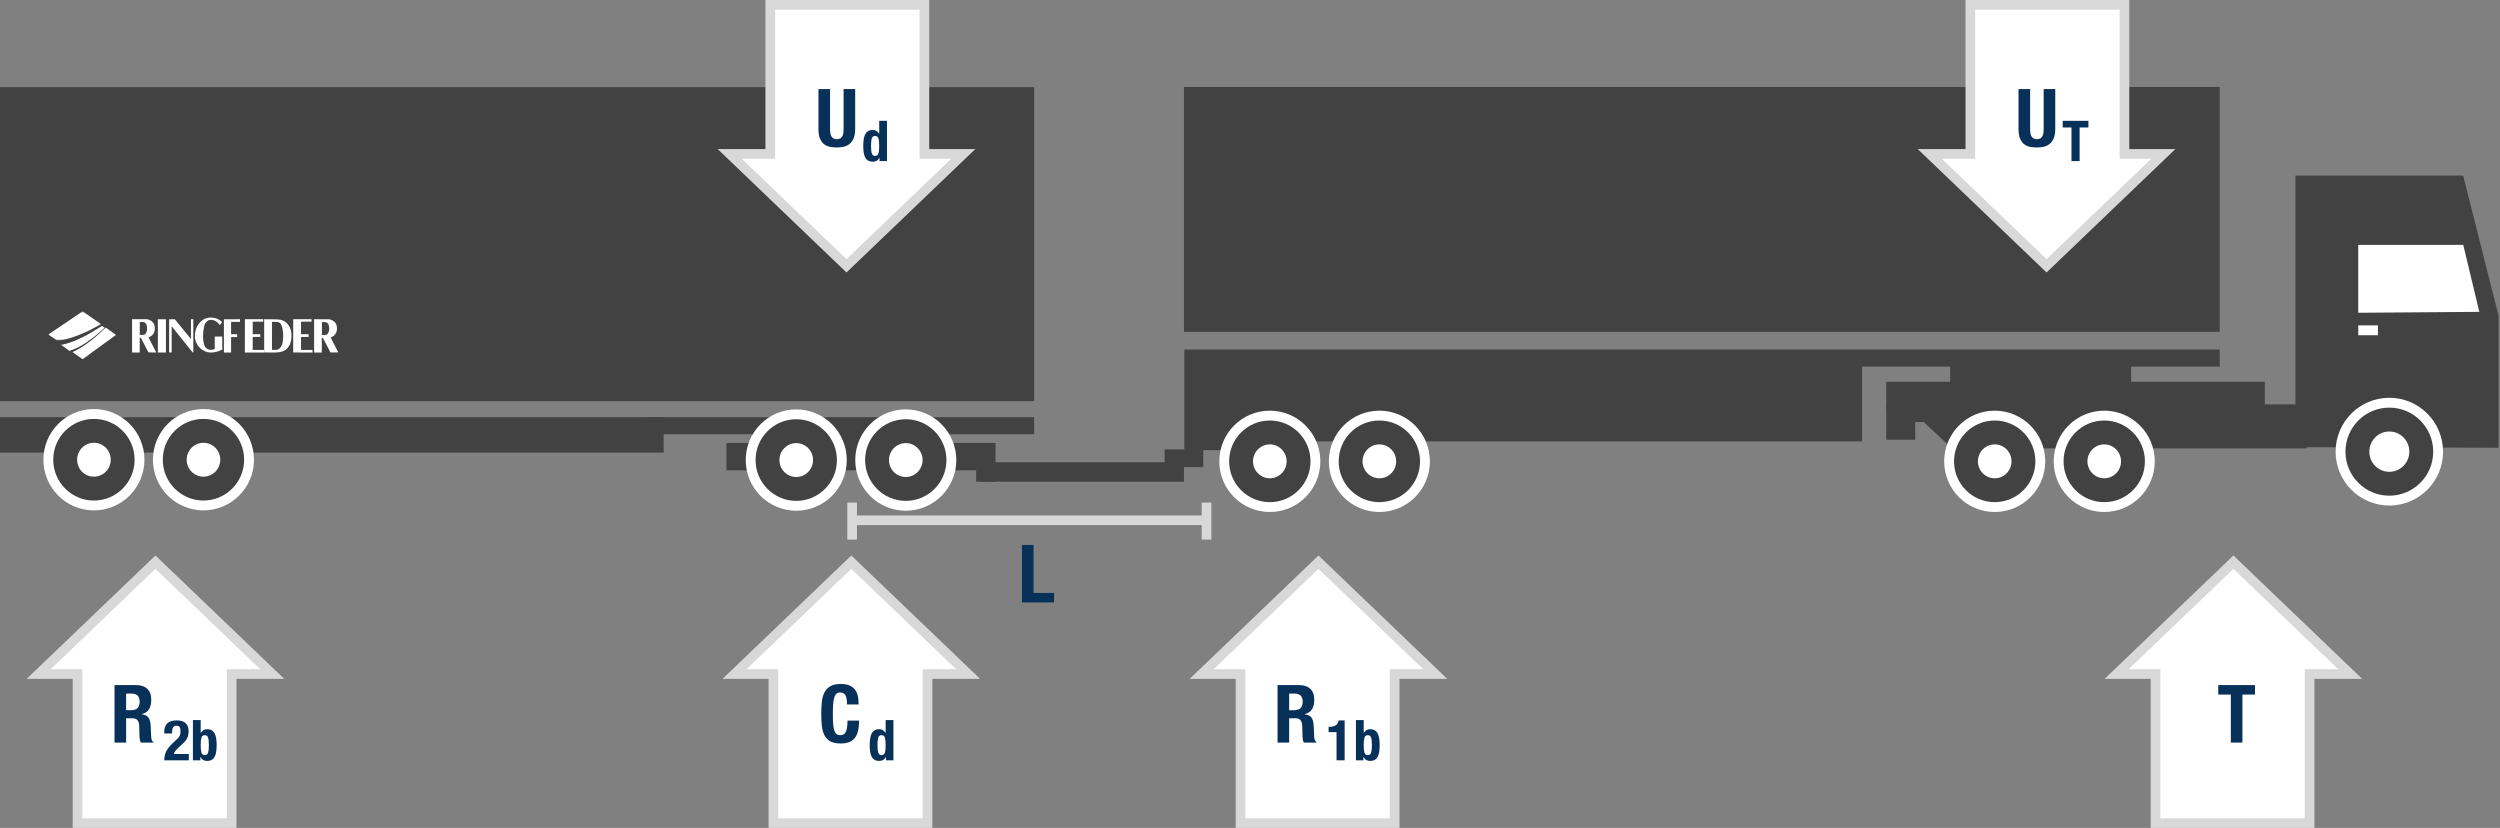 <?xml version="1.0" encoding="UTF-8" standalone="no"?>
<svg width="1552px" height="514px" viewBox="0 0 1552 514" version="1.1" xmlns="http://www.w3.org/2000/svg" xmlns:xlink="http://www.w3.org/1999/xlink">
    <rect x="0" y="0" width="1552" height="514" fill="#808080" stroke="none"/>
    <!-- Generator: Sketch 49.3 (51167) - http://www.bohemiancoding.com/sketch -->
    <title>Group 30</title>
    <desc>Created with Sketch.</desc>
    <defs>
        <ellipse id="path-1" cx="1483.295" cy="226.389" rx="30.295" ry="30.389"></ellipse>
        <ellipse id="path-2" cx="562.308" cy="231.604" rx="28.308" ry="28.396"></ellipse>
        <ellipse id="path-3" cx="126.308" cy="231.396" rx="28.308" ry="28.396"></ellipse>
        <ellipse id="path-4" cx="856.308" cy="232.396" rx="28.308" ry="28.396"></ellipse>
        <ellipse id="path-5" cx="1306.308" cy="232.396" rx="28.308" ry="28.396"></ellipse>
        <ellipse id="path-6" cx="494.308" cy="231.604" rx="28.308" ry="28.396"></ellipse>
        <ellipse id="path-7" cx="58.308" cy="231.396" rx="28.308" ry="28.396"></ellipse>
        <ellipse id="path-8" cx="788.308" cy="232.396" rx="28.308" ry="28.396"></ellipse>
        <ellipse id="path-9" cx="1238.308" cy="232.396" rx="28.308" ry="28.396"></ellipse>
        <polygon id="path-10" points="0 0.266 32.696 0.266 32.696 18.355 0 18.355"></polygon>
    </defs>
    <g id="Truck-illustrations" stroke="none" stroke-width="1" fill="none" fill-rule="evenodd">
        <g id="Combination-with-info" transform="translate(-433, -2328)">
            <g id="Group-30" transform="translate(433, 2331)">
                <g id="Group-15" transform="translate(0, 51)">
                    <g id="Group-8">
                        <g id="ClearCombination_5-Copy-2" transform="translate(1083.5, 194.5) scale(-1, 1) translate(-1083.5, -194.5) translate(735, 163)" fill="#424242" fill-rule="nonzero">
                            <g id="Group-7-Copy">
                                <g id="Group-3">
                                    <rect id="Rectangle-Copy-5" x="26" y="20" width="235" height="17"></rect>
                                    <path d="M668,57 L276,57 L276,10.568 L221.351,10.568 L221.351,25 L109,25 L109,10.568 L54,10.568 L54,0 L276,0 L696.782,0 L696.781,52.171 C696.751,59.023 696.751,62.449 696.782,62.449 C696.832,62.449 668,62.449 668,62.449 L668,57 Z" id="Combined-Shape"></path>
                                    <path d="M232.149,34 L261,34 L261,45 L237.299,45 L237.299,45.45 L220.202,61.357 L0,61.357 L0,34 L232.149,34 Z M243,45 L261,45 L261,56 L243,56 L243,45 Z" id="Combined-Shape"></path>
                                </g>
                            </g>
                        </g>
                        <g id="Group-4" transform="translate(373.5, 122.5) scale(-1, 1) translate(-373.5, -122.5) " fill="#424242" fill-rule="nonzero">
                            <rect id="Rectangle-2-Copy-13-Copy" x="0" y="225" width="24" height="11"></rect>
                            <rect id="Rectangle-5-Copy-2-Copy" x="136" y="221" width="160" height="17"></rect>
                            <rect id="Rectangle-6-Copy-2-Copy" x="201" y="207" width="46" height="17"></rect>
                            <rect id="Rectangle-7-Copy-7-Copy" x="105" y="205" width="240" height="10.568"></rect>
                            <rect id="Rectangle-8-Copy-8-Copy" x="335" y="205" width="412" height="21.949"></rect>
                            <polygon id="Rectangle-Copy-20-Copy" points="105 0.096 747 0.096 747 195 105 195"></polygon>
                            <rect id="Rectangle-3-Copy-2-Copy" x="12" y="233" width="126" height="12"></rect>
                            <rect id="Rectangle-4-Copy-2-Copy" x="129" y="221" width="12" height="24"></rect>
                        </g>
                        <polygon id="Path-2-Copy-8" fill="#424242" transform="translate(1488.064, 139.476) scale(-1, 1) translate(-1488.064, -139.476) " points="1551.128 223.627 1551.128 55 1447.01 55 1425 142.1 1425 223.952"></polygon>
                        <polygon id="Path-4-Copy-8" fill="#FFFFFF" transform="translate(1501.579, 119.084) scale(-1, 1) translate(-1501.579, -119.084) " points="1473.98 98 1539.159 98 1539.159 140.167 1464 139.597"></polygon>
                        <g id="Oval-Copy-50" transform="translate(1483.295, 226.389) scale(-1, 1) translate(-1483.295, -226.389) ">
                            <use fill="#FFFFFF" fill-rule="evenodd" xlink:href="#path-1"></use>
                            <ellipse stroke="#424242" stroke-width="17.878" cx="1483.295" cy="226.389" rx="21.355" ry="21.45"></ellipse>
                            <use stroke="#FFFFFF" stroke-width="6.112" xlink:href="#path-1"></use>
                        </g>
                        <g id="Oval-Copy-51" transform="translate(562.308, 231.604) scale(-1, 1) translate(-562.308, -231.604) ">
                            <use fill="#FFFFFF" fill-rule="evenodd" xlink:href="#path-2"></use>
                            <ellipse stroke="#424242" stroke-width="17.878" cx="562.308" cy="231.604" rx="19.369" ry="19.457"></ellipse>
                            <use stroke="#FFFFFF" stroke-width="6.112" xlink:href="#path-2"></use>
                        </g>
                        <g id="Oval-Copy-57" transform="translate(126.308, 231.396) scale(-1, 1) translate(-126.308, -231.396) ">
                            <use fill="#FFFFFF" fill-rule="evenodd" xlink:href="#path-3"></use>
                            <ellipse stroke="#424242" stroke-width="17.878" cx="126.308" cy="231.396" rx="19.369" ry="19.457"></ellipse>
                            <use stroke="#FFFFFF" stroke-width="6.112" xlink:href="#path-3"></use>
                        </g>
                        <g id="Oval-Copy-52" transform="translate(856.308, 232.396) scale(-1, 1) translate(-856.308, -232.396) ">
                            <use fill="#FFFFFF" fill-rule="evenodd" xlink:href="#path-4"></use>
                            <ellipse stroke="#424242" stroke-width="17.878" cx="856.308" cy="232.396" rx="19.369" ry="19.457"></ellipse>
                            <use stroke="#FFFFFF" stroke-width="6.112" xlink:href="#path-4"></use>
                        </g>
                        <g id="Oval-Copy-53" transform="translate(1306.308, 232.396) scale(-1, 1) translate(-1306.308, -232.396) ">
                            <use fill="#FFFFFF" fill-rule="evenodd" xlink:href="#path-5"></use>
                            <ellipse stroke="#424242" stroke-width="17.878" cx="1306.308" cy="232.396" rx="19.369" ry="19.457"></ellipse>
                            <use stroke="#FFFFFF" stroke-width="6.112" xlink:href="#path-5"></use>
                        </g>
                        <g id="Oval-Copy-54" transform="translate(494.308, 231.604) scale(-1, 1) translate(-494.308, -231.604) ">
                            <use fill="#FFFFFF" fill-rule="evenodd" xlink:href="#path-6"></use>
                            <ellipse stroke="#424242" stroke-width="17.878" cx="494.308" cy="231.604" rx="19.369" ry="19.457"></ellipse>
                            <use stroke="#FFFFFF" stroke-width="6.112" xlink:href="#path-6"></use>
                        </g>
                        <g id="Oval-Copy-58" transform="translate(58.308, 231.396) scale(-1, 1) translate(-58.308, -231.396) ">
                            <use fill="#FFFFFF" fill-rule="evenodd" xlink:href="#path-7"></use>
                            <ellipse stroke="#424242" stroke-width="17.878" cx="58.308" cy="231.396" rx="19.369" ry="19.457"></ellipse>
                            <use stroke="#FFFFFF" stroke-width="6.112" xlink:href="#path-7"></use>
                        </g>
                        <g id="Oval-Copy-55" transform="translate(788.308, 232.396) scale(-1, 1) translate(-788.308, -232.396) ">
                            <use fill="#FFFFFF" fill-rule="evenodd" xlink:href="#path-8"></use>
                            <ellipse stroke="#424242" stroke-width="17.878" cx="788.308" cy="232.396" rx="19.369" ry="19.457"></ellipse>
                            <use stroke="#FFFFFF" stroke-width="6.112" xlink:href="#path-8"></use>
                        </g>
                        <g id="Oval-Copy-56" transform="translate(1238.308, 232.396) scale(-1, 1) translate(-1238.308, -232.396) ">
                            <use fill="#FFFFFF" fill-rule="evenodd" xlink:href="#path-9"></use>
                            <ellipse stroke="#424242" stroke-width="17.878" cx="1238.308" cy="232.396" rx="19.369" ry="19.457"></ellipse>
                            <use stroke="#FFFFFF" stroke-width="6.112" xlink:href="#path-9"></use>
                        </g>
                        <g id="Group-3-Copy-4" transform="translate(30, 139)">
                            <g id="Page-1">
                                <path d="M88.551,17.48 L78.537,5.217 L75,5.217 L75,25.774 L76.577,25.818 L76.577,9.543 L89.531,25.73 C89.659,25.818 89.872,25.953 90,25.774 L90,5.172 L88.551,5.172 L88.551,17.48 Z" id="Fill-1" fill="#FFFFFF"></path>
                                <path d="M103.315,15.909 L103.315,23.695 C102.369,24.057 101.295,24.284 100.22,24.103 C98.887,24.012 97.683,23.062 97.039,21.84 C95.578,17.991 95.921,12.83 96.91,8.891 C97.297,7.397 98.758,5.858 100.22,5.632 C102.756,5.27 104.948,6.718 106.495,8.801 C107.055,8.077 107.485,7.579 107.871,6.899 C107.313,6.356 106.668,5.994 106.109,5.541 C103.143,3.73 98.63,3.549 95.749,5.722 C92.268,8.212 90.806,12.242 91.021,16.588 C91.322,19.847 93.256,22.926 96.136,24.465 C99.661,26.864 104.605,25.823 108,23.967 L107.957,15.909 L103.315,15.909 Z" id="Fill-3" fill="#FFFFFF"></path>
                                <polygon id="Fill-5" fill="#FFFFFF" points="68 25.862 73 25.862 73 5.217 68 5.172"></polygon>
                                <path d="M119,6.826 L118.958,5.172 C115.542,5.172 109,5.217 109,5.217 L109,25.862 L113.458,25.862 C113.417,22.823 113.542,19.159 113.458,16.255 L117.25,16.255 L117.25,14.467 L113.458,14.467 L113.458,6.826 L119,6.826 Z" id="Fill-7" fill="#FFFFFF"></path>
                                <path d="M60.077,14.492 C59.179,15.161 57.897,14.848 56.786,14.938 L56.786,6.911 C57.94,6.867 59.051,6.822 59.991,7.313 C60.376,7.491 60.761,8.115 60.761,8.115 C61.573,10.033 61.615,12.931 60.077,14.492 Z M62.299,16.409 C63.197,16.141 63.966,15.562 64.692,14.893 C66.274,13.199 66.444,10.523 65.675,8.383 C64.906,6.599 63.154,5.485 61.402,5.172 L52,5.172 L52,25.862 L56.744,25.862 L56.744,16.721 C57.043,16.677 57.128,16.721 57.385,16.677 C59.051,19.664 60.547,22.741 62.128,25.773 L67,25.817 C65.419,22.785 63.88,19.709 62.299,16.677 L62.299,16.409 Z" id="Fill-9" fill="#FFFFFF"></path>
                                <polygon id="Fill-11" fill="#FFFFFF" points="156.882 16.213 161.582 16.168 161.582 14.463 156.882 14.463 156.882 6.698 163.407 6.698 163.407 5.172 152.045 5.172 152 25.817 164 25.862 164 24.246 156.882 24.246"></polygon>
                                <path d="M173.143,14.536 C172.243,15.205 170.957,14.893 169.843,14.982 L169.843,6.956 C171,6.911 172.115,6.867 173.058,7.357 C173.443,7.536 173.829,8.16 173.829,8.16 C174.643,10.077 174.686,12.976 173.143,14.536 M175.371,16.721 L175.371,16.454 C176.272,16.186 177.043,15.606 177.772,14.938 C179.357,13.243 179.529,10.568 178.758,8.427 C177.986,6.644 176.229,5.529 174.472,5.217 L165,5.172 L165,25.862 L169.758,25.862 L169.758,16.766 C170.058,16.721 170.143,16.766 170.4,16.721 C172.071,19.709 173.571,22.785 175.157,25.817 L180,25.773 C178.415,22.741 176.957,19.753 175.371,16.721" id="Fill-13" fill="#FFFFFF"></path>
                                <polygon id="Fill-15" fill="#FFFFFF" points="126.882 16.213 131.582 16.123 131.582 14.463 126.882 14.463 126.882 6.698 133.407 6.698 133.407 5.172 122.046 5.172 122 25.862 134 25.862 134 24.246 126.882 24.246"></polygon>
                                <path d="M145.676,18.335 C145.421,20.656 144.53,23.244 142.237,24.091 C141.175,24.27 139.944,24.181 138.84,24.225 L138.883,6.823 C140.963,6.868 143.596,6.288 144.615,8.653 C145.888,11.464 145.973,15.123 145.676,18.335 M144.105,5.485 C142.449,5.083 135.316,5.262 134,5.172 L134,25.832 C140.453,25.608 146.907,27.215 149.879,20.923 C151.577,17.131 151.493,11.464 148.605,8.251 C147.502,6.779 145.931,5.931 144.105,5.485" id="Fill-17" fill="#FFFFFF"></path>
                                <g id="Group-21">
                                    <mask id="mask-11" fill="white">
                                        <use xlink:href="#path-10"></use>
                                    </mask>
                                    <g id="Clip-20"></g>
                                    <path d="M32.696,8.202 L21.276,0.266 L-8.68421053e-05,14.675 L5.384,18.355 C6.947,18.355 8.424,18.089 9.856,17.823 C18.02,15.961 25.488,12.369 32.696,8.202" id="Fill-19" fill="#FFFFFF" mask="url(#mask-11)"></path>
                                </g>
                                <path d="M15,25.556 L21.281,30 L42,14.926 C42,14.926 37.813,11.903 35.675,10.345 C29.22,16.484 22.459,22.303 15,25.556" id="Fill-22" fill="#FFFFFF"></path>
                                <path d="M33.326,9.31 C25.385,14.374 17.143,19.299 8,21.111 L13.108,24.828 C21.178,22.365 28.261,16.465 35,10.518 L33.326,9.31 Z" id="Fill-24" fill="#FFFFFF"></path>
                            </g>
                        </g>
                        <rect id="Rectangle-Copy-16-Copy-3" fill="#424242" fill-rule="nonzero" x="735" y="0" width="643" height="152.018"></rect>
                        <rect id="Rectangle-Copy" fill="#FFFFFF" transform="translate(1470.11, 151.054) scale(-1, 1) translate(-1470.11, -151.054) " x="1464" y="148" width="12.221" height="6.108"></rect>
                    </g>
                </g>
                <polygon id="Rectangle-17-Copy-4" fill="#D8D8D8" points="529 317 750 317 750 323 529 323"></polygon>
                <polygon id="L" fill="#08315A" points="634.425 371 634.425 335.3 641.625 335.3 641.625 365.1 654.375 365.1 654.375 371"></polygon>
                <rect id="Rectangle-18-Copy-8" fill="#D8D8D8" x="746" y="309" width="6" height="23"></rect>
                <rect id="Rectangle-18-Copy-9" fill="#D8D8D8" x="526" y="309" width="6" height="23"></rect>
                <g id="Group-23-Copy" transform="translate(1314, 346)">
                    <polygon id="Path-4-Copy-13" stroke="#D8D8D8" stroke-width="6" fill="#FFFFFF" points="24.13 69.447 0 69.447 72.5 0 145 69.447 119.805 69.447 119.805 162 24.13 162"></polygon>
                    <polygon id="T-Copy-3" fill="#08315A" points="85.9 76.3 85.9 82.2 78.1 82.2 78.1 112 70.9 112 70.9 82.2 63.1 82.2 63.1 76.3"></polygon>
                </g>
                <g id="Group-23-Copy-2" transform="translate(746, 346)">
                    <polygon id="Path-4-Copy-13" stroke="#D8D8D8" stroke-width="6" fill="#FFFFFF" points="24.13 69.447 0 69.447 72.5 0 145 69.447 119.805 69.447 119.805 162 24.13 162"></polygon>
                    <path d="M47.1,76.3 L60.4,76.3 C63.4,76.3 65.733,77.058 67.4,78.575 C69.067,80.092 69.9,82.4 69.9,85.5 C69.9,87.9 69.417,89.858 68.45,91.375 C67.483,92.892 65.983,93.867 63.95,94.3 L63.95,94.4 C65.75,94.667 67.067,95.25 67.9,96.15 C68.733,97.05 69.25,98.5 69.45,100.5 C69.517,101.167 69.567,101.892 69.6,102.675 C69.633,103.458 69.667,104.333 69.7,105.3 C69.767,107.2 69.867,108.65 70,109.65 C70.2,110.65 70.633,111.333 71.3,111.7 L71.3,112 L63.5,112 C63.133,111.5 62.9,110.925 62.8,110.275 C62.7,109.625 62.633,108.95 62.6,108.25 L62.4,101.4 C62.333,100 61.983,98.9 61.35,98.1 C60.717,97.3 59.65,96.9 58.15,96.9 L54.3,96.9 L54.3,112 L47.1,112 L47.1,76.3 Z M54.3,91.9 L57.3,91.9 C59.033,91.9 60.367,91.492 61.3,90.675 C62.233,89.858 62.7,88.483 62.7,86.55 C62.7,83.25 61.033,81.6 57.7,81.6 L54.3,81.6 L54.3,91.9 Z" id="R" fill="#08315A"></path>
                </g>
                <g id="Group-23-Copy-4" transform="translate(24, 346)">
                    <polygon id="Path-4-Copy-13" stroke="#D8D8D8" stroke-width="6" fill="#FFFFFF" points="24.13 69.447 0 69.447 72.5 0 145 69.447 119.805 69.447 119.805 162 24.13 162"></polygon>
                    <path d="M47.1,76.3 L60.4,76.3 C63.4,76.3 65.733,77.058 67.4,78.575 C69.067,80.092 69.9,82.4 69.9,85.5 C69.9,87.9 69.417,89.858 68.45,91.375 C67.483,92.892 65.983,93.867 63.95,94.3 L63.95,94.4 C65.75,94.667 67.067,95.25 67.9,96.15 C68.733,97.05 69.25,98.5 69.45,100.5 C69.517,101.167 69.567,101.892 69.6,102.675 C69.633,103.458 69.667,104.333 69.7,105.3 C69.767,107.2 69.867,108.65 70,109.65 C70.2,110.65 70.633,111.333 71.3,111.7 L71.3,112 L63.5,112 C63.133,111.5 62.9,110.925 62.8,110.275 C62.7,109.625 62.633,108.95 62.6,108.25 L62.4,101.4 C62.333,100 61.983,98.9 61.35,98.1 C60.717,97.3 59.65,96.9 58.15,96.9 L54.3,96.9 L54.3,112 L47.1,112 L47.1,76.3 Z M54.3,91.9 L57.3,91.9 C59.033,91.9 60.367,91.492 61.3,90.675 C62.233,89.858 62.7,88.483 62.7,86.55 C62.7,83.25 61.033,81.6 57.7,81.6 L54.3,81.6 L54.3,91.9 Z" id="R" fill="#08315A"></path>
                </g>
                <g id="Group-23-Copy-3" transform="translate(456, 346)">
                    <polygon id="Path-4-Copy-13" stroke="#D8D8D8" stroke-width="6" fill="#FFFFFF" points="24.13 69.447 0 69.447 72.5 0 145 69.447 119.805 69.447 119.805 162 24.13 162"></polygon>
                    <path d="M69.825,88.35 C69.825,85.75 69.517,83.858 68.9,82.675 C68.283,81.492 67.158,80.9 65.525,80.9 C64.625,80.9 63.883,81.142 63.3,81.625 C62.717,82.108 62.258,82.892 61.925,83.975 C61.592,85.058 61.358,86.475 61.225,88.225 C61.092,89.975 61.025,92.117 61.025,94.65 C61.025,97.35 61.117,99.533 61.3,101.2 C61.483,102.867 61.767,104.158 62.15,105.075 C62.533,105.992 63.017,106.608 63.6,106.925 C64.183,107.242 64.858,107.4 65.625,107.4 C66.258,107.4 66.85,107.292 67.4,107.075 C67.95,106.858 68.425,106.425 68.825,105.775 C69.225,105.125 69.542,104.208 69.775,103.025 C70.008,101.842 70.125,100.283 70.125,98.35 L77.325,98.35 C77.325,100.283 77.175,102.117 76.875,103.85 C76.575,105.583 76.017,107.1 75.2,108.4 C74.383,109.7 73.233,110.717 71.75,111.45 C70.267,112.183 68.342,112.55 65.975,112.55 C63.275,112.55 61.125,112.117 59.525,111.25 C57.925,110.383 56.7,109.133 55.85,107.5 C55,105.867 54.45,103.917 54.2,101.65 C53.95,99.383 53.825,96.883 53.825,94.15 C53.825,91.45 53.95,88.958 54.2,86.675 C54.45,84.392 55,82.433 55.85,80.8 C56.7,79.167 57.925,77.892 59.525,76.975 C61.125,76.058 63.275,75.6 65.975,75.6 C68.542,75.6 70.567,76.017 72.05,76.85 C73.533,77.683 74.642,78.742 75.375,80.025 C76.108,81.308 76.567,82.692 76.75,84.175 C76.933,85.658 77.025,87.05 77.025,88.35 L69.825,88.35 Z" id="C" fill="#08315A"></path>
                </g>
                <g id="Group-24" transform="translate(1198, 0)">
                    <polygon id="Path-4-Copy-16" stroke="#D8D8D8" stroke-width="6" fill="#FFFFFF" transform="translate(72.5, 81) rotate(-180) translate(-72.5, -81) " points="24.13 69.447 0 69.447 72.5 0 145 69.447 119.805 69.447 119.805 162 24.13 162"></polygon>
                    <polygon id="T-Copy-4" fill="#08315A" points="98.48 72.01 98.48 76.14 93.02 76.14 93.02 97 87.98 97 87.98 76.14 82.52 76.14 82.52 72.01"></polygon>
                    <path d="M62.3,52.3 L62.3,77.2 C62.3,78.1 62.358,78.925 62.475,79.675 C62.592,80.425 62.808,81.075 63.125,81.625 C63.442,82.175 63.875,82.608 64.425,82.925 C64.975,83.242 65.667,83.4 66.5,83.4 C67.367,83.4 68.067,83.242 68.6,82.925 C69.133,82.608 69.558,82.175 69.875,81.625 C70.192,81.075 70.408,80.425 70.525,79.675 C70.642,78.925 70.7,78.1 70.7,77.2 L70.7,52.3 L77.9,52.3 L77.9,77.2 C77.9,79.467 77.583,81.342 76.95,82.825 C76.317,84.308 75.467,85.483 74.4,86.35 C73.333,87.217 72.117,87.8 70.75,88.1 C69.383,88.4 67.967,88.55 66.5,88.55 C65.033,88.55 63.617,88.417 62.25,88.15 C60.883,87.883 59.667,87.342 58.6,86.525 C57.533,85.708 56.683,84.55 56.05,83.05 C55.417,81.55 55.1,79.6 55.1,77.2 L55.1,52.3 L62.3,52.3 Z" id="U-Copy-3" fill="#08315A"></path>
                </g>
                <g id="Group-24" transform="translate(453, 0)">
                    <polygon id="Path-4-Copy-16" stroke="#D8D8D8" stroke-width="6" fill="#FFFFFF" transform="translate(72.5, 81) rotate(-180) translate(-72.5, -81) " points="24.13 69.447 0 69.447 72.5 0 145 69.447 119.805 69.447 119.805 162 24.13 162"></polygon>
                    <path d="M93.02,95.005 L92.95,95.005 C92.413,95.892 91.813,96.51 91.147,96.86 C90.482,97.21 89.66,97.385 88.68,97.385 C86.697,97.385 85.238,96.627 84.305,95.11 C83.372,93.593 82.905,91.085 82.905,87.585 C82.905,84.085 83.372,81.559 84.305,80.007 C85.238,78.456 86.697,77.68 88.68,77.68 C89.59,77.68 90.366,77.867 91.007,78.24 C91.649,78.613 92.227,79.173 92.74,79.92 L92.81,79.92 L92.81,72.01 L97.64,72.01 L97.64,97 L93.02,97 L93.02,95.005 Z M87.735,87.585 C87.735,89.638 87.892,91.184 88.207,92.222 C88.523,93.261 89.205,93.78 90.255,93.78 C91.328,93.78 92.022,93.261 92.338,92.222 C92.653,91.184 92.81,89.638 92.81,87.585 C92.81,85.532 92.653,83.986 92.338,82.948 C92.022,81.909 91.328,81.39 90.255,81.39 C89.205,81.39 88.523,81.909 88.207,82.948 C87.892,83.986 87.735,85.532 87.735,87.585 Z" id="d" fill="#08315A"></path>
                    <path d="M62.3,52.3 L62.3,77.2 C62.3,78.1 62.358,78.925 62.475,79.675 C62.592,80.425 62.808,81.075 63.125,81.625 C63.442,82.175 63.875,82.608 64.425,82.925 C64.975,83.242 65.667,83.4 66.5,83.4 C67.367,83.4 68.067,83.242 68.6,82.925 C69.133,82.608 69.558,82.175 69.875,81.625 C70.192,81.075 70.408,80.425 70.525,79.675 C70.642,78.925 70.7,78.1 70.7,77.2 L70.7,52.3 L77.9,52.3 L77.9,77.2 C77.9,79.467 77.583,81.342 76.95,82.825 C76.317,84.308 75.467,85.483 74.4,86.35 C73.333,87.217 72.117,87.8 70.75,88.1 C69.383,88.4 67.967,88.55 66.5,88.55 C65.033,88.55 63.617,88.417 62.25,88.15 C60.883,87.883 59.667,87.342 58.6,86.525 C57.533,85.708 56.683,84.55 56.05,83.05 C55.417,81.55 55.1,79.6 55.1,77.2 L55.1,52.3 L62.3,52.3 Z" id="U-Copy-3" fill="#08315A"></path>
                </g>
                <path d="M829.72,469 L829.72,451.5 L824.785,451.5 L824.785,448.21 L825.24,448.21 C826.92,448.21 828.244,447.895 829.212,447.265 C830.181,446.635 830.793,445.62 831.05,444.22 L834.76,444.22 L834.76,469 L829.72,469 Z M841.76,444.01 L846.59,444.01 L846.59,451.92 L846.66,451.92 C847.173,451.173 847.751,450.613 848.393,450.24 C849.034,449.867 849.81,449.68 850.72,449.68 C852.703,449.68 854.162,450.456 855.095,452.007 C856.028,453.559 856.495,456.085 856.495,459.585 C856.495,463.085 856.028,465.593 855.095,467.11 C854.162,468.627 852.703,469.385 850.72,469.385 C849.74,469.385 848.918,469.21 848.253,468.86 C847.587,468.51 846.987,467.892 846.45,467.005 L846.38,467.005 L846.38,469 L841.76,469 L841.76,444.01 Z M846.59,459.585 C846.59,461.638 846.747,463.184 847.062,464.223 C847.378,465.261 848.072,465.78 849.145,465.78 C850.195,465.78 850.877,465.261 851.192,464.223 C851.508,463.184 851.665,461.638 851.665,459.585 C851.665,457.532 851.508,455.986 851.192,454.947 C850.877,453.909 850.195,453.39 849.145,453.39 C848.072,453.39 847.378,453.909 847.062,454.947 C846.747,455.986 846.59,457.532 846.59,459.585 Z" id="1b" fill="#08315A"></path>
                <path d="M117.24,469 L101.98,469 C101.98,467.903 102.091,466.877 102.312,465.92 C102.534,464.963 102.872,464.053 103.328,463.19 C103.783,462.327 104.354,461.481 105.043,460.652 C105.731,459.824 106.53,458.99 107.44,458.15 L109.47,456.26 C110.03,455.77 110.479,455.315 110.817,454.895 C111.156,454.475 111.418,454.055 111.605,453.635 C111.792,453.215 111.914,452.76 111.972,452.27 C112.031,451.78 112.06,451.22 112.06,450.59 C112.06,448.537 111.243,447.51 109.61,447.51 C108.98,447.51 108.484,447.638 108.123,447.895 C107.761,448.152 107.481,448.502 107.282,448.945 C107.084,449.388 106.956,449.902 106.897,450.485 C106.839,451.068 106.81,451.687 106.81,452.34 L101.98,452.34 L101.98,451.395 C101.98,449.085 102.598,447.312 103.835,446.075 C105.072,444.838 107.02,444.22 109.68,444.22 C112.2,444.22 114.067,444.803 115.28,445.97 C116.493,447.137 117.1,448.805 117.1,450.975 C117.1,451.768 117.03,452.509 116.89,453.197 C116.75,453.886 116.528,454.545 116.225,455.175 C115.922,455.805 115.525,456.417 115.035,457.012 C114.545,457.608 113.95,458.22 113.25,458.85 L110.45,461.44 C109.703,462.117 109.12,462.776 108.7,463.418 C108.28,464.059 108.012,464.613 107.895,465.08 L117.24,465.08 L117.24,469 Z M119.76,444.01 L124.59,444.01 L124.59,451.92 L124.66,451.92 C125.173,451.173 125.751,450.613 126.392,450.24 C127.034,449.867 127.81,449.68 128.72,449.68 C130.703,449.68 132.162,450.456 133.095,452.007 C134.028,453.559 134.495,456.085 134.495,459.585 C134.495,463.085 134.028,465.593 133.095,467.11 C132.162,468.627 130.703,469.385 128.72,469.385 C127.74,469.385 126.918,469.21 126.252,468.86 C125.587,468.51 124.987,467.892 124.45,467.005 L124.38,467.005 L124.38,469 L119.76,469 L119.76,444.01 Z M124.59,459.585 C124.59,461.638 124.747,463.184 125.062,464.223 C125.378,465.261 126.072,465.78 127.145,465.78 C128.195,465.78 128.877,465.261 129.192,464.223 C129.508,463.184 129.665,461.638 129.665,459.585 C129.665,457.532 129.508,455.986 129.192,454.947 C128.877,453.909 128.195,453.39 127.145,453.39 C126.072,453.39 125.378,453.909 125.062,454.947 C124.747,455.986 124.59,457.532 124.59,459.585 Z" id="2b" fill="#08315A"></path>
                <path d="M550.02,467.005 L549.95,467.005 C549.413,467.892 548.813,468.51 548.148,468.86 C547.482,469.21 546.66,469.385 545.68,469.385 C543.697,469.385 542.238,468.627 541.305,467.11 C540.372,465.593 539.905,463.085 539.905,459.585 C539.905,456.085 540.372,453.559 541.305,452.007 C542.238,450.456 543.697,449.68 545.68,449.68 C546.59,449.68 547.366,449.867 548.008,450.24 C548.649,450.613 549.227,451.173 549.74,451.92 L549.81,451.92 L549.81,444.01 L554.64,444.01 L554.64,469 L550.02,469 L550.02,467.005 Z M544.735,459.585 C544.735,461.638 544.892,463.184 545.207,464.223 C545.523,465.261 546.205,465.78 547.255,465.78 C548.328,465.78 549.022,465.261 549.337,464.223 C549.653,463.184 549.81,461.638 549.81,459.585 C549.81,457.532 549.653,455.986 549.337,454.947 C549.022,453.909 548.328,453.39 547.255,453.39 C546.205,453.39 545.523,453.909 545.207,454.947 C544.892,455.986 544.735,457.532 544.735,459.585 Z" id="d" fill="#08315A"></path>
            </g>
        </g>
    </g>
</svg>